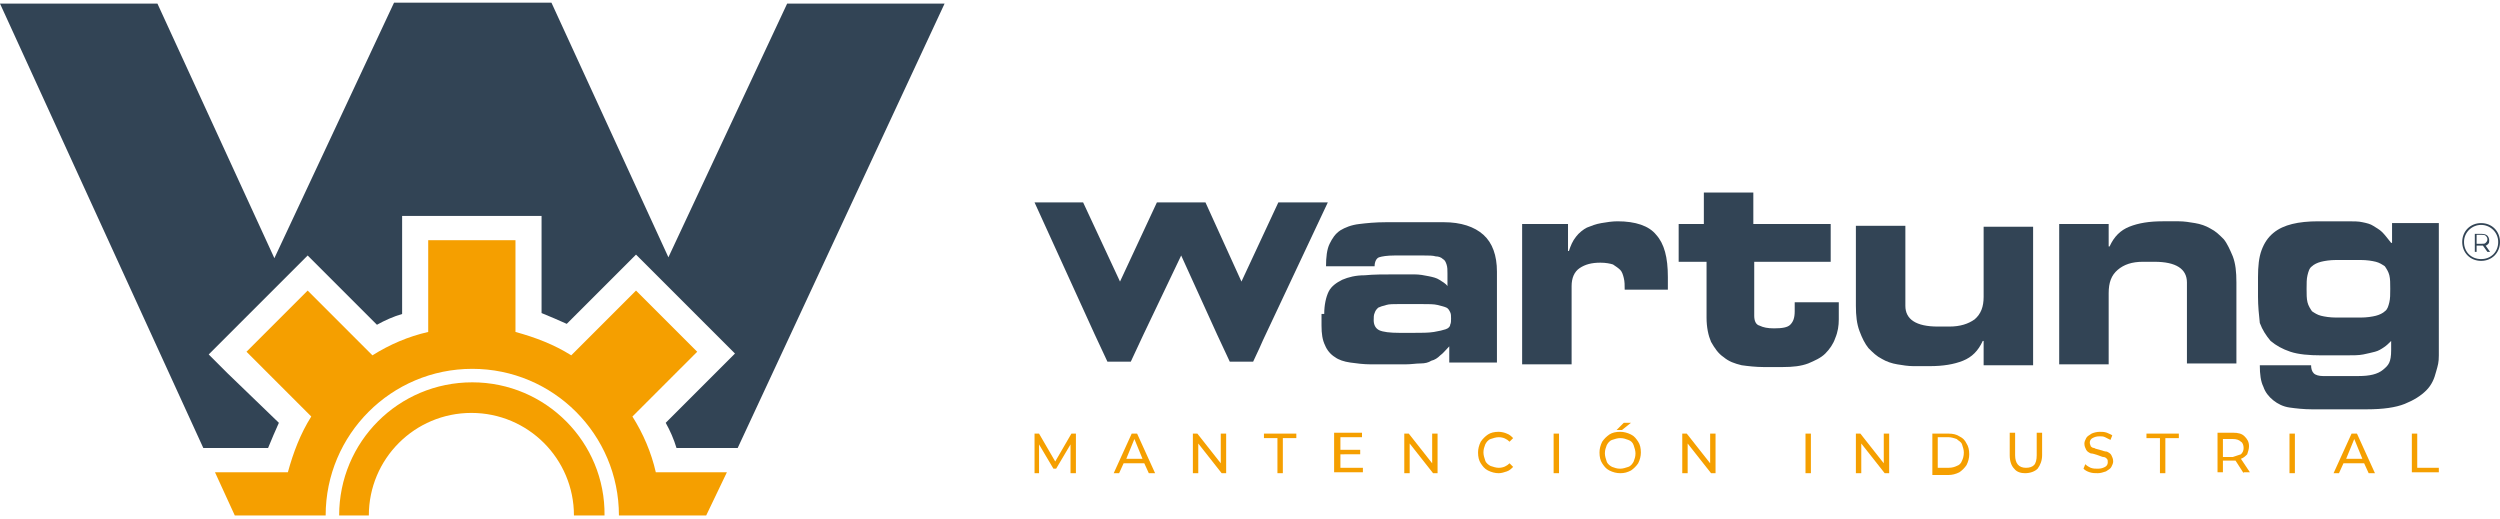 <?xml version="1.0" encoding="utf-8"?>
<!-- Generator: Adobe Illustrator 24.1.0, SVG Export Plug-In . SVG Version: 6.00 Build 0)  -->
<svg version="1.1" id="Capa_1" xmlns="http://www.w3.org/2000/svg" xmlns:xlink="http://www.w3.org/1999/xlink" x="0px" y="0px"
	 viewBox="0 0 277.9 57.7" style="enable-background:new 0 0 277.9 57.7;" xml:space="preserve">
<style type="text/css">
	.st0{fill:#324455;}
	.st1{fill:#F59F00;}
</style>
<path class="st0" d="M105,0.4L105,0.4L82,49.8h-6.8c-0.3-1-0.7-1.9-1.2-2.8l5.6-5.6l2.1-2.1l-8.9-8.9l-2.1-2.1L63,36
	c-0.9-0.4-1.8-0.8-2.8-1.2V24H44.7v10.9c-1,0.3-1.9,0.7-2.8,1.2l-7.7-7.7l-2.1,2.1l-8.9,8.9l2.1,2.1L31,47c-0.4,0.9-0.8,1.8-1.2,2.8
	h-7.2L0,0.4h17.5l13,28.3L43.8,0.3h17.5l13,28.3L87.5,0.4H105z"/>
<g>
	<path class="st1" d="M52.5,42.5c-8.2,0-14.8,6.6-14.8,14.8H41c0-6.3,5.1-11.4,11.4-11.4s11.4,5.1,11.4,11.4h3.4
		C67.3,49.2,60.7,42.5,52.5,42.5z"/>
	<path class="st1" d="M72.9,52.5c-0.5-2.2-1.4-4.3-2.6-6.2l7.2-7.2l-6.8-6.8l-7.2,7.2c-1.9-1.2-4-2-6.2-2.6V26.7h-9.7v10.2
		c-2.2,0.5-4.3,1.4-6.2,2.6l-7.2-7.2l-6.8,6.8l7.2,7.2c-1.2,1.9-2,4-2.6,6.2h-8.1l2.2,4.8h10.1c0-9,7.3-16.3,16.3-16.3
		s16.3,7.3,16.3,16.3h9.7l2.3-4.8H72.9z"/>
</g>
<g>
	<g>
		<path class="st1" d="M119,52.6l0-3.2l-1.6,2.7h-0.3l-1.6-2.7v3.2H115v-4.4h0.5l1.8,3.1l1.8-3.1h0.5l0,4.4H119z"/>
		<path class="st1" d="M127.2,51.5h-2.3l-0.5,1.1h-0.6l2-4.4h0.6l2,4.4h-0.7L127.2,51.5z M127,51l-0.9-2.2l-0.9,2.2H127z"/>
		<path class="st1" d="M136.3,48.2v4.4h-0.5l-2.6-3.3v3.3h-0.6v-4.4h0.5l2.6,3.3v-3.3H136.3z"/>
		<path class="st1" d="M142,48.7h-1.5v-0.5h3.6v0.5h-1.5v3.9H142V48.7z"/>
		<path class="st1" d="M151.5,52v0.5h-3.2v-4.4h3.1v0.5H149v1.4h2.2v0.5H149V52H151.5z"/>
		<path class="st1" d="M159.8,48.2v4.4h-0.5l-2.6-3.3v3.3h-0.6v-4.4h0.5l2.6,3.3v-3.3H159.8z"/>
		<path class="st1" d="M165.4,52.3c-0.4-0.2-0.6-0.5-0.8-0.8c-0.2-0.3-0.3-0.7-0.3-1.2c0-0.4,0.1-0.8,0.3-1.2
			c0.2-0.3,0.5-0.6,0.8-0.8s0.7-0.3,1.2-0.3c0.3,0,0.7,0.1,0.9,0.2c0.3,0.1,0.5,0.3,0.7,0.5l-0.4,0.4c-0.3-0.3-0.7-0.5-1.2-0.5
			c-0.3,0-0.6,0.1-0.9,0.2c-0.3,0.1-0.5,0.4-0.6,0.6c-0.1,0.3-0.2,0.5-0.2,0.9c0,0.3,0.1,0.6,0.2,0.9c0.1,0.3,0.4,0.5,0.6,0.6
			c0.3,0.1,0.6,0.2,0.9,0.2c0.5,0,0.9-0.2,1.2-0.5l0.4,0.4c-0.2,0.2-0.4,0.4-0.7,0.5c-0.3,0.1-0.6,0.2-0.9,0.2
			C166.2,52.6,165.8,52.5,165.4,52.3z"/>
		<path class="st1" d="M172.7,48.2h0.6v4.4h-0.6V48.2z"/>
		<path class="st1" d="M178.9,52.3c-0.4-0.2-0.6-0.5-0.8-0.8s-0.3-0.7-0.3-1.2c0-0.4,0.1-0.8,0.3-1.2c0.2-0.3,0.5-0.6,0.8-0.8
			s0.7-0.3,1.2-0.3c0.4,0,0.8,0.1,1.2,0.3c0.4,0.2,0.6,0.5,0.8,0.8c0.2,0.3,0.3,0.7,0.3,1.2c0,0.4-0.1,0.8-0.3,1.2
			c-0.2,0.3-0.5,0.6-0.8,0.8c-0.4,0.2-0.7,0.3-1.2,0.3C179.7,52.6,179.3,52.5,178.9,52.3z M181,51.9c0.3-0.1,0.5-0.4,0.6-0.6
			c0.1-0.3,0.2-0.5,0.2-0.9c0-0.3-0.1-0.6-0.2-0.9c-0.1-0.3-0.3-0.5-0.6-0.6c-0.3-0.1-0.5-0.2-0.9-0.2c-0.3,0-0.6,0.1-0.9,0.2
			c-0.3,0.1-0.5,0.4-0.6,0.6c-0.1,0.3-0.2,0.5-0.2,0.9c0,0.3,0.1,0.6,0.2,0.9c0.1,0.3,0.4,0.5,0.6,0.6c0.3,0.1,0.5,0.2,0.9,0.2
			C180.4,52.1,180.7,52,181,51.9z M180.5,47h0.8l-1,0.8h-0.6L180.5,47z"/>
		<path class="st1" d="M190.7,48.2v4.4h-0.5l-2.6-3.3v3.3h-0.6v-4.4h0.5l2.6,3.3v-3.3H190.7z"/>
		<path class="st1" d="M200.7,48.2h0.6v4.4h-0.6V48.2z"/>
		<path class="st1" d="M210,48.2v4.4h-0.5l-2.6-3.3v3.3h-0.6v-4.4h0.5l2.6,3.3v-3.3H210z"/>
		<path class="st1" d="M214.8,48.2h1.8c0.5,0,0.9,0.1,1.2,0.3c0.4,0.2,0.6,0.4,0.8,0.8c0.2,0.3,0.3,0.7,0.3,1.2
			c0,0.4-0.1,0.8-0.3,1.2c-0.2,0.3-0.5,0.6-0.8,0.8c-0.4,0.2-0.8,0.3-1.2,0.3h-1.8V48.2z M216.6,52c0.4,0,0.7-0.1,0.9-0.2
			c0.3-0.1,0.5-0.3,0.6-0.6c0.1-0.2,0.2-0.5,0.2-0.9c0-0.3-0.1-0.6-0.2-0.9c-0.1-0.3-0.4-0.4-0.6-0.6c-0.3-0.1-0.6-0.2-0.9-0.2h-1.2
			V52H216.6z"/>
		<path class="st1" d="M223.9,52.1c-0.3-0.3-0.5-0.8-0.5-1.5v-2.5h0.6v2.5c0,0.9,0.4,1.4,1.2,1.4c0.4,0,0.7-0.1,0.9-0.3
			s0.3-0.6,0.3-1.1v-2.5h0.6v2.5c0,0.6-0.2,1.1-0.5,1.5c-0.3,0.3-0.8,0.5-1.4,0.5C224.7,52.6,224.2,52.5,223.9,52.1z"/>
		<path class="st1" d="M232.3,52.5c-0.3-0.1-0.5-0.2-0.7-0.4l0.2-0.5c0.2,0.2,0.4,0.3,0.6,0.4c0.3,0.1,0.5,0.1,0.8,0.1
			c0.4,0,0.6-0.1,0.8-0.2c0.2-0.1,0.3-0.3,0.3-0.5c0-0.2,0-0.3-0.1-0.4s-0.2-0.2-0.4-0.2c-0.1,0-0.3-0.1-0.6-0.2
			c-0.3-0.1-0.6-0.2-0.8-0.2c-0.2-0.1-0.4-0.2-0.5-0.4c-0.1-0.2-0.2-0.4-0.2-0.7c0-0.2,0.1-0.4,0.2-0.6c0.1-0.2,0.3-0.3,0.6-0.5
			c0.2-0.1,0.6-0.2,0.9-0.2c0.3,0,0.5,0,0.8,0.1c0.2,0.1,0.5,0.2,0.6,0.3l-0.2,0.5c-0.2-0.1-0.4-0.2-0.6-0.3
			c-0.2-0.1-0.4-0.1-0.6-0.1c-0.4,0-0.6,0.1-0.8,0.2c-0.2,0.1-0.3,0.3-0.3,0.5c0,0.2,0.1,0.3,0.1,0.4c0.1,0.1,0.2,0.2,0.4,0.2
			c0.1,0.1,0.3,0.1,0.6,0.2c0.3,0.1,0.6,0.2,0.8,0.2c0.2,0.1,0.4,0.2,0.5,0.4c0.1,0.2,0.2,0.4,0.2,0.7c0,0.2-0.1,0.4-0.2,0.6
			c-0.1,0.2-0.3,0.3-0.6,0.5c-0.3,0.1-0.6,0.2-0.9,0.2C232.9,52.6,232.6,52.6,232.3,52.5z"/>
		<path class="st1" d="M240.1,48.7h-1.5v-0.5h3.6v0.5h-1.5v3.9h-0.6V48.7z"/>
		<path class="st1" d="M249.4,52.6l-0.9-1.4c-0.1,0-0.2,0-0.3,0h-1.1v1.3h-0.6v-4.4h1.7c0.6,0,1,0.1,1.3,0.4
			c0.3,0.3,0.5,0.6,0.5,1.1c0,0.3-0.1,0.6-0.2,0.9c-0.2,0.2-0.4,0.4-0.7,0.5l1,1.5H249.4z M249.1,50.5c0.2-0.2,0.3-0.4,0.3-0.7
			c0-0.3-0.1-0.6-0.3-0.7c-0.2-0.2-0.5-0.3-0.9-0.3h-1.1v2h1.1C248.5,50.7,248.8,50.6,249.1,50.5z"/>
		<path class="st1" d="M254.5,48.2h0.6v4.4h-0.6V48.2z"/>
		<path class="st1" d="M262.8,51.5h-2.3l-0.5,1.1h-0.6l2-4.4h0.6l2,4.4h-0.7L262.8,51.5z M262.6,51l-0.9-2.2l-0.9,2.2H262.6z"/>
		<path class="st1" d="M268.1,48.2h0.6V52h2.4v0.5h-3V48.2z"/>
	</g>
</g>
<g>
	<path class="st0" d="M147.2,34.9c0-1,0.2-1.9,0.5-2.5c0.3-0.6,0.9-1,1.5-1.3c0.7-0.3,1.5-0.5,2.5-0.5c1-0.1,2.2-0.1,3.5-0.1
		c0.8,0,1.4,0,2,0c0.6,0,1.1,0.1,1.6,0.2c0.5,0.1,0.9,0.2,1.2,0.4c0.3,0.2,0.7,0.4,0.9,0.7v-1.4c0-0.4,0-0.7-0.1-1
		c-0.1-0.3-0.2-0.5-0.4-0.6c-0.2-0.2-0.5-0.3-0.8-0.3c-0.3-0.1-0.8-0.1-1.3-0.1h-3.3c-0.8,0-1.4,0.1-1.7,0.2c-0.3,0.1-0.5,0.5-0.5,1
		h-5.4c0-1,0.1-1.9,0.4-2.5c0.3-0.6,0.6-1.1,1.2-1.5c0.5-0.3,1.2-0.6,2.1-0.7c0.8-0.1,1.8-0.2,3-0.2h6.4c1.9,0,3.4,0.5,4.4,1.4
		c1,0.9,1.5,2.3,1.5,4.1v10.1h-5.3v-1.8c-0.4,0.4-0.7,0.8-1,1c-0.3,0.3-0.6,0.5-1,0.6c-0.3,0.2-0.7,0.3-1.2,0.3
		c-0.5,0-1,0.1-1.7,0.1h-3.8c-0.8,0-1.6-0.1-2.3-0.2c-0.7-0.1-1.3-0.3-1.7-0.6c-0.5-0.3-0.9-0.8-1.1-1.3c-0.3-0.6-0.4-1.3-0.4-2.2
		V34.9z M157.1,37c0.9,0,1.7,0,2.3-0.1c0.6-0.1,1-0.2,1.3-0.3c0.3-0.1,0.5-0.3,0.5-0.5c0.1-0.2,0.1-0.4,0.1-0.7c0-0.3,0-0.5-0.1-0.7
		c-0.1-0.2-0.2-0.4-0.4-0.5c-0.2-0.1-0.6-0.2-1-0.3c-0.4-0.1-1-0.1-1.8-0.1h-2.5c-0.6,0-1.1,0-1.4,0.1c-0.4,0.1-0.7,0.2-0.9,0.3
		c-0.2,0.2-0.3,0.3-0.4,0.6c-0.1,0.2-0.1,0.5-0.1,0.8c0,0.5,0.2,0.9,0.6,1.1c0.4,0.2,1.2,0.3,2.3,0.3H157.1z"/>
	<path class="st0" d="M169.1,24.9h5.2v3h0.1c0.2-0.6,0.4-1.1,0.8-1.6c0.3-0.4,0.8-0.8,1.2-1c0.5-0.2,1-0.4,1.6-0.5
		c0.6-0.1,1.2-0.2,1.8-0.2c2,0,3.5,0.5,4.3,1.5c0.9,1,1.3,2.5,1.3,4.7c0,0.2,0,0.4,0,0.6c0,0.2,0,0.5,0,0.8h-4.8
		c0-0.5,0-0.9-0.1-1.3c-0.1-0.4-0.2-0.7-0.4-0.9c-0.2-0.2-0.5-0.4-0.8-0.6c-0.3-0.1-0.8-0.2-1.4-0.2c-1,0-1.7,0.2-2.3,0.6
		c-0.6,0.4-0.9,1.1-0.9,2v8.7h-5.5V24.9z"/>
	<path class="st0" d="M189.4,29.1h-2.8v-4.2h2.8l0-3.5h5.5l0,3.5h8.6v4.2H195v6c0,0.6,0.2,1,0.6,1.1c0.4,0.2,0.9,0.3,1.6,0.3
		c0.9,0,1.5-0.1,1.8-0.4c0.3-0.3,0.5-0.7,0.5-1.5v-1h4.9v1.9c0,0.7-0.1,1.4-0.4,2.1c-0.2,0.6-0.6,1.2-1.1,1.7
		c-0.5,0.5-1.2,0.8-1.9,1.1c-0.8,0.3-1.7,0.4-2.8,0.4h-2.2c-0.8,0-1.7-0.1-2.4-0.2c-0.8-0.2-1.4-0.4-2-0.9c-0.6-0.4-1-1-1.4-1.7
		c-0.3-0.7-0.5-1.6-0.5-2.7V29.1z"/>
	<path class="st0" d="M226,40.6h-5.5v-2.7h-0.1c-0.5,1.1-1.2,1.8-2.2,2.2c-1,0.4-2.2,0.6-3.7,0.6c-0.6,0-1.2,0-1.8,0
		c-0.6,0-1.2-0.1-1.8-0.2c-0.6-0.1-1.2-0.3-1.7-0.6c-0.6-0.3-1-0.7-1.5-1.2c-0.4-0.5-0.7-1.1-1-1.9c-0.3-0.8-0.4-1.7-0.4-2.8v-8.9
		h5.5v8.9c0,1.5,1.2,2.3,3.6,2.3h1.3c1.2,0,2.1-0.3,2.8-0.8c0.7-0.6,1-1.4,1-2.5v-7.8h5.5V40.6z"/>
	<path class="st0" d="M228.9,24.9h5.5v2.5h0.1c0.5-1.1,1.2-1.8,2.2-2.2c1-0.4,2.2-0.6,3.7-0.6c0.6,0,1.2,0,1.8,0
		c0.6,0,1.2,0.1,1.8,0.2c0.6,0.1,1.2,0.3,1.7,0.6c0.6,0.3,1,0.7,1.5,1.2c0.4,0.5,0.7,1.2,1,1.9c0.3,0.8,0.4,1.7,0.4,2.9v9h-5.5v-9
		c0-1.5-1.2-2.3-3.6-2.3h-1.3c-1.2,0-2.1,0.3-2.8,0.9c-0.7,0.6-1,1.4-1,2.6v7.9h-5.5V24.9z"/>
	<path class="st0" d="M251,30.8c0-1.2,0.1-2.2,0.4-3c0.3-0.8,0.7-1.4,1.3-1.9c0.6-0.5,1.3-0.8,2.1-1c0.8-0.2,1.8-0.3,2.9-0.3h3.2
		c0.7,0,1.3,0,1.7,0.1c0.5,0.1,0.9,0.2,1.2,0.4c0.3,0.2,0.7,0.4,1,0.7c0.3,0.3,0.6,0.7,1,1.2h0.1v-2.2h5.2v14.7
		c0,0.8-0.1,1.1-0.3,1.8c-0.2,0.8-0.5,1.5-1.1,2.1c-0.6,0.6-1.4,1.1-2.4,1.5c-1,0.4-2.4,0.6-4.2,0.6H257c-0.9,0-1.8-0.1-2.5-0.2
		c-0.7-0.1-1.3-0.4-1.8-0.8c-0.5-0.4-0.9-0.9-1.1-1.5c-0.3-0.6-0.4-1.4-0.4-2.4h5.7c0,0.4,0.1,0.7,0.3,0.9c0.2,0.2,0.6,0.3,1,0.3h4
		c1.2,0,2.1-0.2,2.7-0.7c0.6-0.5,0.9-0.8,0.9-2.2v-1c-0.3,0.3-0.5,0.5-0.8,0.7c-0.3,0.2-0.6,0.4-1,0.5c-0.4,0.1-0.8,0.2-1.3,0.3
		c-0.5,0.1-1.1,0.1-1.9,0.1H258c-1.3,0-2.5-0.1-3.4-0.4c-0.9-0.3-1.6-0.7-2.2-1.2c-0.5-0.6-0.9-1.2-1.2-2C251.1,35,251,34,251,33
		V30.8z M262.4,35.3c0.7,0,1.3-0.1,1.7-0.2c0.4-0.1,0.8-0.3,1-0.5c0.3-0.2,0.4-0.6,0.5-1c0.1-0.4,0.1-0.9,0.1-1.5
		c0-0.6,0-1.1-0.1-1.5c-0.1-0.4-0.3-0.7-0.5-1c-0.3-0.2-0.6-0.4-1-0.5c-0.4-0.1-1-0.2-1.7-0.2h-2.7c-0.7,0-1.3,0.1-1.7,0.2
		c-0.4,0.1-0.8,0.3-1,0.5c-0.3,0.2-0.4,0.6-0.5,1c-0.1,0.4-0.1,0.9-0.1,1.5c0,0.6,0,1.1,0.1,1.5c0.1,0.4,0.3,0.7,0.5,1
		c0.3,0.2,0.6,0.4,1,0.5c0.4,0.1,1,0.2,1.7,0.2H262.4z"/>
	<g>
		<path class="st0" d="M275.8,25c1,0,1.9,0.8,1.9,1.9s-0.8,1.9-1.9,1.9s-1.9-0.8-1.9-1.9S274.8,25,275.8,25 M275.8,24.8
			c-1.2,0-2.1,0.9-2.1,2.1s0.9,2.1,2.1,2.1s2.1-0.9,2.1-2.1S277,24.8,275.8,24.8L275.8,24.8z"/>
		<g>
			<path class="st0" d="M276.5,28l-0.5-0.7c-0.1,0-0.1,0-0.2,0h-0.5V28h-0.2v-2h0.8c0.3,0,0.5,0.1,0.6,0.2c0.1,0.1,0.2,0.3,0.2,0.5
				c0,0.2,0,0.3-0.1,0.4c-0.1,0.1-0.2,0.2-0.3,0.2l0.5,0.7H276.5z M276.3,27c0.1-0.1,0.2-0.2,0.2-0.4c0-0.2-0.1-0.3-0.2-0.4
				c-0.1-0.1-0.3-0.1-0.5-0.1h-0.5v1h0.5C276.1,27.1,276.2,27.1,276.3,27z"/>
		</g>
	</g>
	<polygon class="st0" points="147.6,22.5 140.4,37.8 140,38.7 139.3,40.2 136.7,40.2 135.3,37.2 131.3,28.4 127.1,37.2 125.7,40.2 
		123.1,40.2 121.7,37.2 115,22.5 120.4,22.5 124.5,31.3 128.6,22.5 134,22.5 138,31.3 142.1,22.5 142.2,22.5 	"/>
</g>
</svg>
